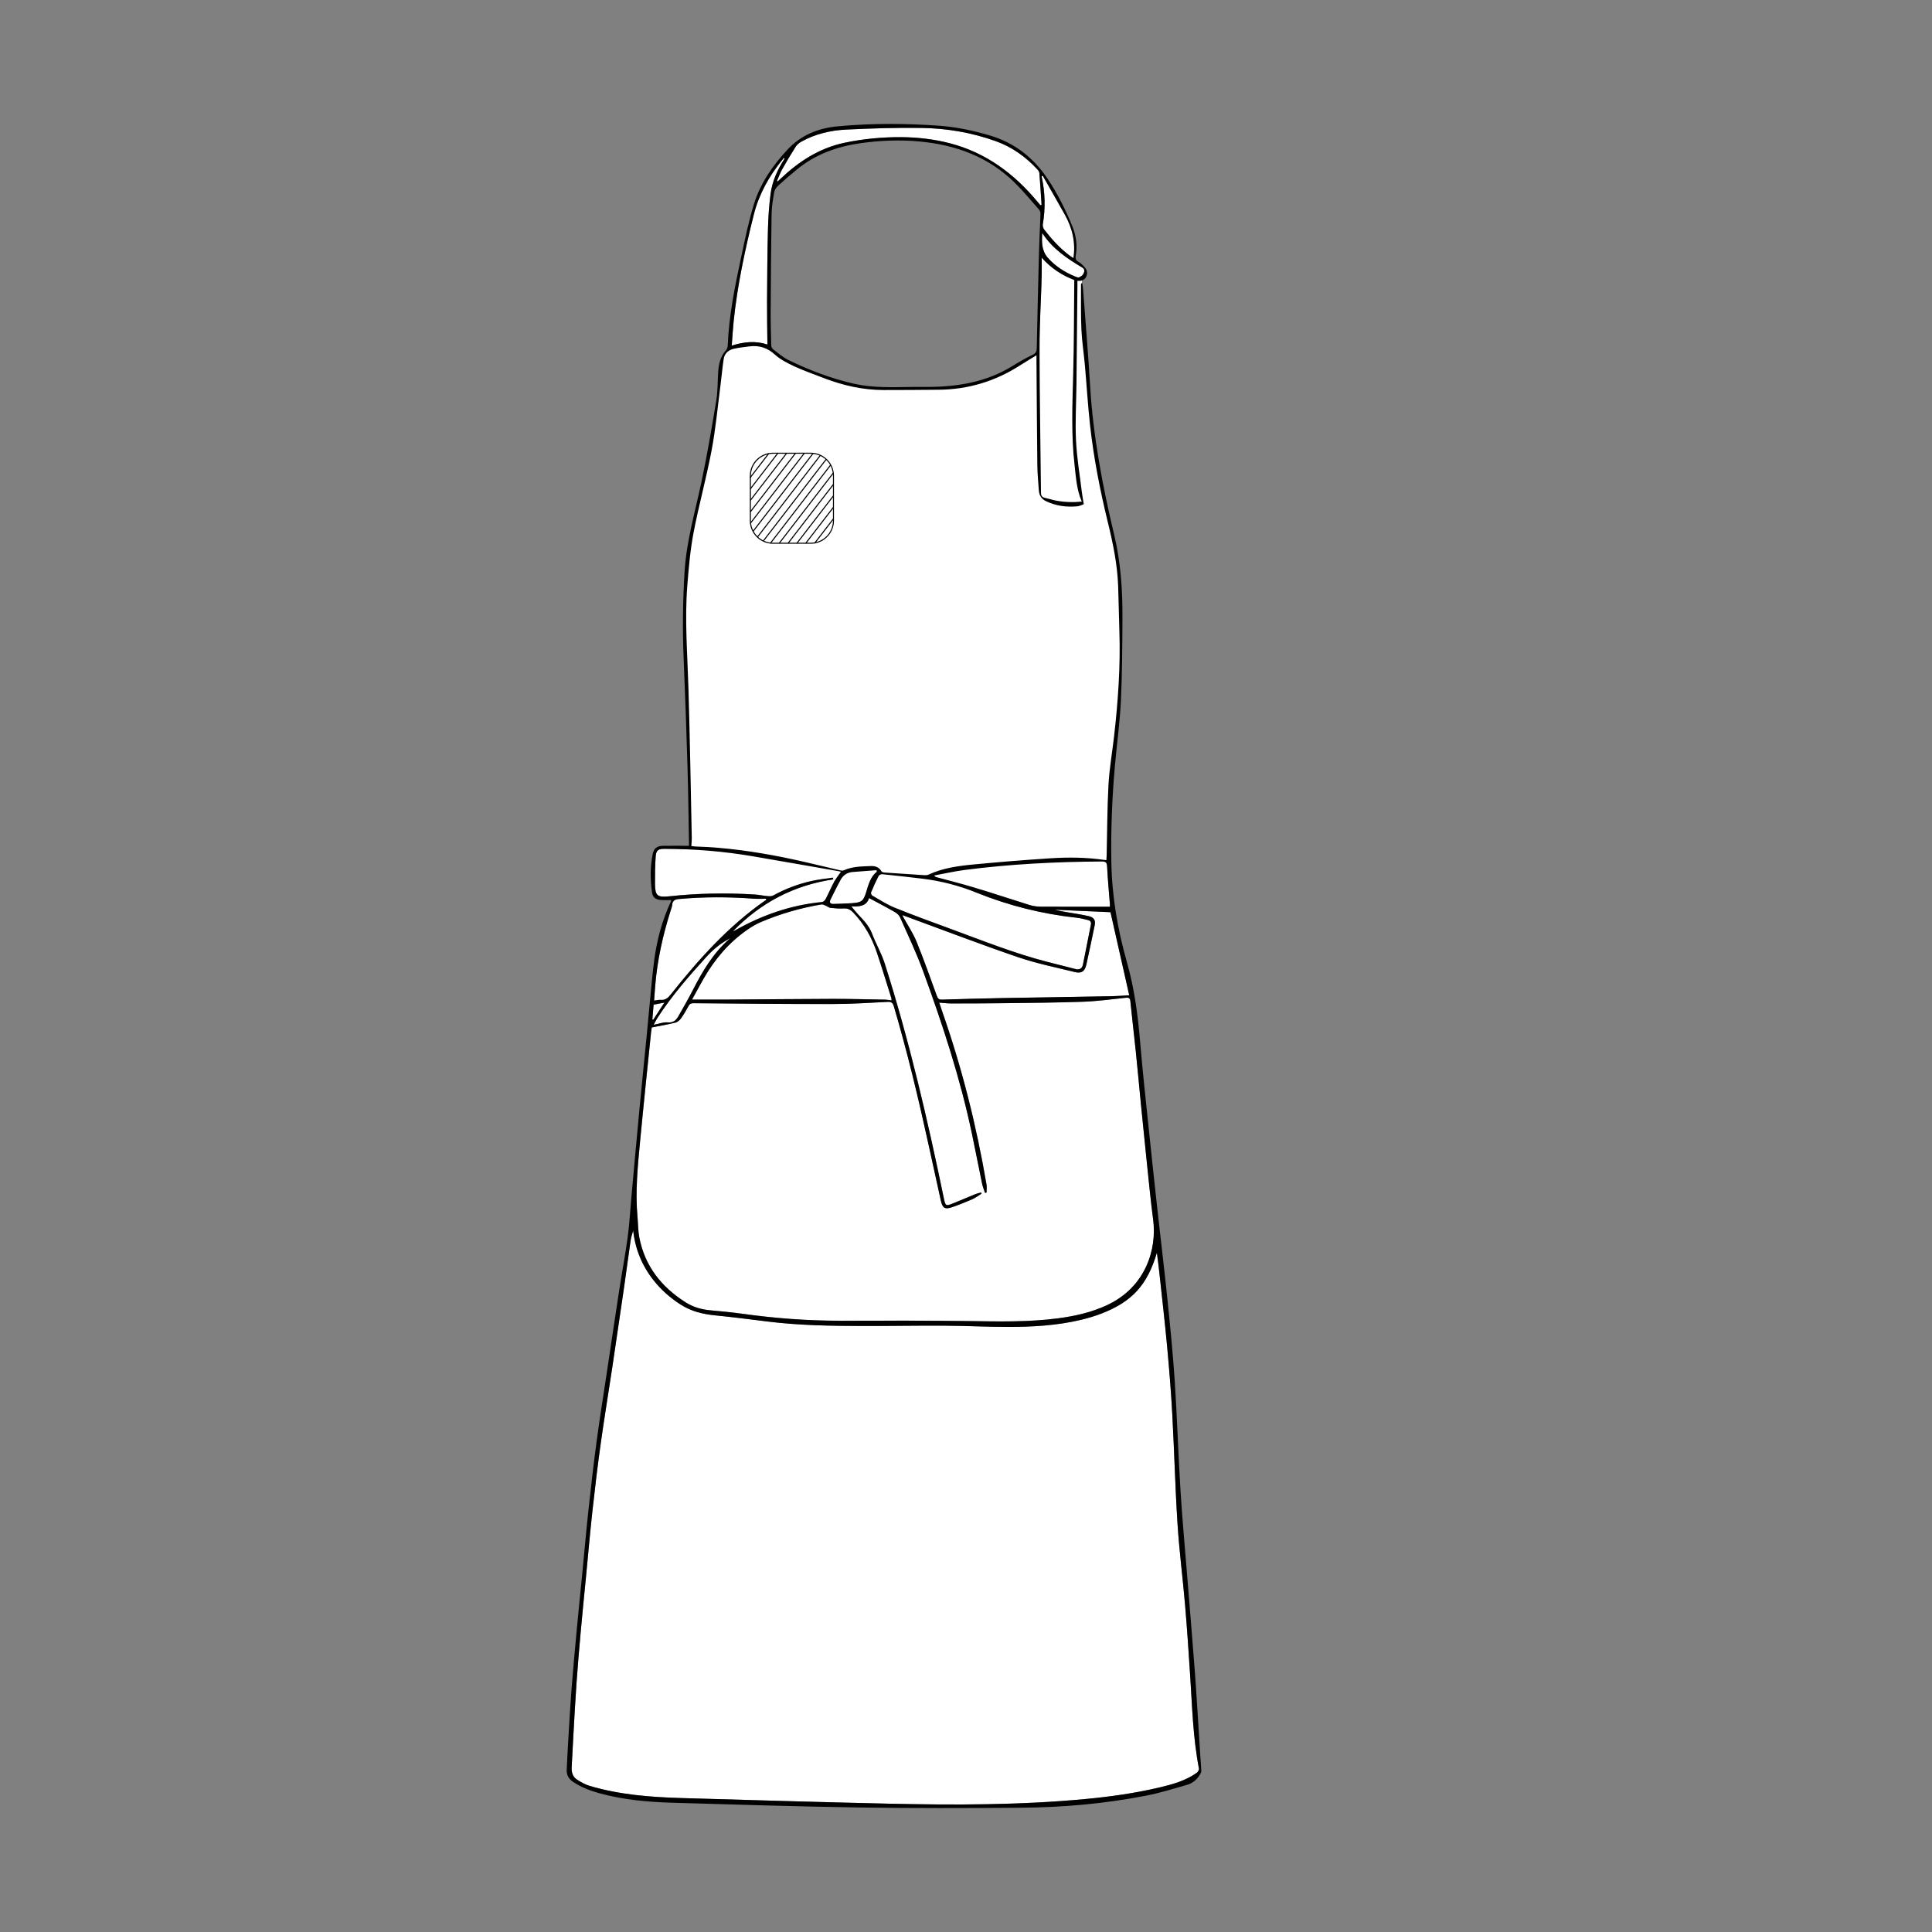 <?xml version="1.0" encoding="UTF-8"?>
<svg xmlns="http://www.w3.org/2000/svg" version="1.1" viewBox="0 0 708.66 708.66">
  <rect x="0" y="0" width="708.66" height="708.66" fill="#808080" stroke="none"/>
  <defs>
    <style>
      .cls-1 {
        fill: #fff;
      }
    </style>
  </defs>
  <!-- Generator: Adobe Illustrator 28.7.1, SVG Export Plug-In . SVG Version: 1.2.0 Build 142)  -->
  <g>
    <g id="fond">
      <g>
        <path class="cls-1" d="M232.25,451.37c.76,6.8,3.23,12.83,7.43,18.17,2.81,3.57,6.17,6.53,10,8.98,3.8,2.44,8,3.49,12.46,3.93,6.54.65,13.06,1.5,19.59,2.3,11.52,1.42,23.09,1.59,34.67,1.62,9.95.03,19.89-.17,29.84-.12,7.92.04,15.83.46,23.74.46,8.91,0,17.8-.52,26.52-2.6,2.54-.61,5.07-1.36,7.51-2.3,11.21-4.33,16.83-10.46,20.34-22.32.33,2.68.64,4.95.89,7.23.99,9.19,2.05,18.36,2.9,27.56.76,8.17,1.42,16.35,1.86,24.54.73,13.38,1.06,26.78,1.92,40.15.64,9.91,1.92,19.77,2.76,29.67.74,8.62,1.32,17.25,1.87,25.88.74,11.44,1.04,22.91,3.23,34.22.09.46-.43,1.25-.88,1.57-4.08,2.88-8.81,4.19-13.59,5.32-8.91,2.11-17.96,3.39-27.08,4.24-24.13,2.27-48.32,2.25-72.52,1.71-25.28-.57-50.55-1.33-75.82-2.06-11.34-.33-22.62-1.21-33.57-4.45-1.66-.49-3.24-1.38-4.7-2.33-1.52-.99-2.03-2.63-1.94-4.42.2-4.05.41-8.1.65-12.14.36-6.22.68-12.44,1.12-18.65.45-6.36.99-12.71,1.56-19.06.61-6.79,1.3-13.58,1.96-20.36.78-8.02,1.47-16.04,2.35-24.05.9-8.2,1.88-16.39,3.02-24.56,1.31-9.34,2.85-18.65,4.25-27.98,1.48-9.87,2.93-19.74,4.36-29.62.82-5.67,1.55-11.35,2.38-17.02.17-1.19.61-2.35.92-3.52Z"/>
        <path class="cls-1" d="M318.77,329.37c3.26,1.76,6.36,3.37,9.39,5.1.8.46,1.66,1.2,2.02,2.01,2.9,6.55,5.99,13.03,8.45,19.75,7.11,19.46,13.58,39.14,17.87,59.45,1.3,6.14,2.47,12.3,3.75,18.45.24,1.16.71,2.26,1.07,3.4.19-.04.38-.07.57-.11,0-.99.14-2-.02-2.96-3.7-21.68-9.04-42.94-16.33-63.7-.33-.93-.62-1.87-1.01-3.02,1.56.11,2.95.3,4.35.3,6.29,0,12.57,0,18.86-.09,9.85-.13,19.7-.19,29.54-.53,5.18-.18,10.34-.89,15.5-1.44,1.11-.12,1.73-.1,1.86,1.26.62,6.19,1.37,12.37,2.01,18.56.67,6.49,1.25,12.99,1.89,19.48.64,6.44,1.29,12.88,1.96,19.32.8,7.62,1.51,15.25,2.51,22.84,1.37,10.4-2.48,24.6-17.08,31.34-5.63,2.6-11.59,3.94-17.69,4.75-10.93,1.45-21.9,1.18-32.89,1.02-15.64-.22-31.28-.14-46.91-.12-12.14.02-24.21-.89-36.23-2.57-3.82-.53-7.66-.9-11.5-1.24-3.32-.29-6.43-1.17-9.23-2.95-8.87-5.64-14.95-13.31-16.97-23.81-.46-2.41-.42-4.92-.65-7.38-.87-9.46.09-18.87.98-28.27,1.25-13.14,2.64-26.26,3.97-39.39.07-.69.18-1.37.27-1.97,2.93-.58,5.83-1.06,8.67-1.76.77-.19,1.57-.87,2.05-1.54,1.03-1.44,1.92-3,2.77-4.56.43-.8.9-1.05,1.84-1.04,16.97.15,33.94.32,50.92.3,6.77,0,13.55-.44,20.32-.78,1.39-.07,1.87.41,2.24,1.65,4.98,16.83,9.04,33.89,12.79,51.02,1.48,6.76,2.95,13.51,4.45,20.26.6,2.71,1.5,3.27,4.1,2.38,2.52-.86,5.01-1.86,7.45-2.93,1.19-.52,2.26-1.35,3.38-2.04-.06-.14-.11-.28-.17-.42-.7.2-1.43.33-2.1.6-2.8,1.13-5.56,2.34-8.36,3.46-2.47.98-2.64.81-3.18-1.8-6-29.04-12.69-57.92-21.69-86.2-1.21-3.79-3.27-7.29-4.68-11.03-1.06-2.8-3.01-4.82-4.98-6.9-.84-.88-1.58-1.85-2.63-3.09,3.14.19,5.68-.17,6.53-3.09Z"/>
        <path class="cls-1" d="M253.83,366.65c1.42-2.58,2.8-5.13,4.23-7.65,4.04-7.1,9.24-13.2,15.96-17.91,1.57-1.1,3.25-2.11,5.01-2.86,7.17-3.05,14.62-5.19,22.3-6.49.46-.08,1.02.24,1.5.44.62.26,1.2.77,1.83.84,1.61.18,3.26.28,4.88.2,1.42-.07,2.38.42,3.36,1.44,4.06,4.22,6.86,9.18,8.71,14.68,1.86,5.52,3.55,11.11,5.3,16.67.07.23.07.48.13.94-.88-.1-1.68-.26-2.48-.28-6.43-.12-12.85-.3-19.28-.28-12.86.03-25.73.18-38.59.26-4.2.03-8.4,0-12.87,0Z"/>
        <path class="cls-1" d="M330.99,335.66c1.59.59,2.96,1.1,4.33,1.6,12.77,4.67,25.46,9.55,38.33,13.92,6.72,2.28,13.73,3.69,20.64,5.39,2.42.59,3.64-.27,4.19-2.73,1.07-4.82,2.07-9.65,3.07-14.48.36-1.74-.25-2.84-2.14-3.28-2.74-.64-5.53-1.03-8.3-1.51-1.4-.24-2.81-.46-4.19-.87,6.76.3,13.53.6,20.42.91,2.24,9.91,4.55,20.14,6.88,30.48-2.27.12-4.38.3-6.49.34-13.21.24-26.41.42-39.62.67-7.52.14-15.04.34-22.55.58-1.09.03-1.52-.29-1.89-1.3-2.43-6.69-4.8-13.4-7.49-19.99-1.28-3.13-3.22-5.99-4.86-8.98-.09-.16-.15-.33-.32-.73Z"/>
        <path class="cls-1" d="M395.06,355.56c-3.64-.92-7.28-1.84-10.91-2.77-12.19-3.13-23.85-7.83-35.64-12.16-6.82-2.5-13.65-4.99-20.38-7.72-2.87-1.16-5.51-2.9-8.21-4.45-.28-.16-.53-.86-.41-1.15.86-2.04,1.78-4.05,2.79-6.03.18-.35.86-.69,1.28-.65,4.92.5,9.83,1.04,14.74,1.64,6.86.83,13.51,2.56,19.9,5.14,11.87,4.78,24.14,7.86,36.86,9.21,1.37.15,2.71.52,4.06.85.85.21,1.19.78,1.01,1.68-.97,4.84-1.91,9.68-2.89,14.52-.23,1.12-.77,1.97-2.19,1.86Z"/>
        <path class="cls-1" d="M382.1,94.48c3.43,3.95,7.54,6.51,11.94,8.24-.12,11.51-.1,22.91-.39,34.31-.29,11.27-.79,22.54.52,33.78.51,4.4.77,8.86,2.63,13.17-3.29.33-6.41.2-9.51-.38-1.36-.25-2.67-.7-4.02-1.01-1.02-.23-1.43-.75-1.44-1.85-.17-17.7-.5-35.4-.53-53.1-.01-8.65.53-17.3.79-25.95.07-2.4.01-4.81.01-7.22Z"/>
        <path class="cls-1" d="M268.78,341.64c10.28-10.62,22.49-16.96,36.9-19.11-.07-.22-.14-.44-.2-.66-2.59.41-5.22.69-7.78,1.26-4.95,1.09-9.65,2.89-14.1,5.33-.56.31-1.37.28-2.05.22-1.57-.14-3.12-.49-4.7-.59-10.44-.66-20.86-.47-31.26.65-4.5.48-5.31-.16-5.34-4.64-.02-3.31.01-6.62.25-9.92.17-2.33.92-2.86,3.29-2.85,10.9.03,21.73.91,32.47,2.75,10.47,1.79,20.93,3.64,31.39,5.46.24.04.47.11.81.18-.87,1.27-1.79,2.4-2.47,3.66-1.12,2.09-2.04,4.28-3.14,6.38-.25.47-.83,1.04-1.3,1.08-11.46,1.1-22.07,4.8-32.03,10.46-.15.09-.33.14-.74.31Z"/>
        <path class="cls-1" d="M407.11,332.6c-8.55,0-16.95.03-25.35-.03-1.36,0-2.77-.19-4.06-.59-6.84-2.12-13.64-4.4-20.49-6.48-4.53-1.38-9.14-2.51-13.71-3.76-.27-.07-.54-.19-.82-.61,3.7-.68,7.38-1.53,11.11-2.02,16.7-2.17,33.48-3.01,50.32-3.11,1.45,0,1.91.33,1.98,1.86.22,4.59.67,9.16,1.02,13.75.03.39,0,.78,0,.99Z"/>
        <path class="cls-1" d="M281.1,330.14c-.18.08-.38.13-.53.24-13.45,9.41-24.27,21.46-34.38,34.21-1.05,1.33-2.02,2.33-3.84,2.16-.72-.07-1.47.16-2.43.27.13-1.79.26-3.49.39-5.18.74-9.46,2.78-18.65,5.63-27.68.24-.75.55-1.51.62-2.28.15-1.53.96-1.97,2.41-2.11,9.24-.85,18.47-.82,27.72-.12,1.4.11,2.81.01,4.22.01.06.16.13.32.19.48Z"/>
        <path class="cls-1" d="M284.98,66.38c.62-1.43,1.14-2.91,1.9-4.27,1.6-2.84,3.27-5.65,5.03-8.39.48-.75,1.3-1.36,2.09-1.8,5.12-2.83,10.74-4.12,16.49-4.39,9.13-.44,18.29-.73,27.43-.6,9.33.13,18.49,1.69,27.33,4.86,5.91,2.12,10.85,5.64,15.1,10.19.39.42.84.97.88,1.49.32,3.87.55,7.76.81,11.64-.15.06-.29.12-.44.18-.32-.38-.63-.76-.95-1.14-8.63-10.43-19.07-18.21-32.37-21.62-5.75-1.48-11.66-2.16-17.62-2.21-7.04-.05-14.02.61-20.92,2.06-9.21,1.94-16.75,6.85-23.47,13.22-.34.32-.68.64-1.03.96-.09-.06-.19-.11-.28-.17Z"/>
        <path class="cls-1" d="M287.77,58.2c-2.54,3.96-4.5,8.19-5.11,12.85-.56,4.3-.86,8.65-.97,12.99-.22,8.75-.28,17.5-.33,26.25-.03,5.37.08,10.75.13,16.08-4.22-1.43-8.61-1.04-13.09.4.23-3.03.4-5.97.7-8.9,1.37-13.25,4.16-26.24,7.39-39.13,1.88-7.49,5.58-14.13,10.46-20.12.18-.22.35-.46.53-.69l.29.26Z"/>
        <path class="cls-1" d="M382.46,64.43c2.7,4.75,5.43,9.5,8.1,14.27,2.75,4.91,4.03,10.16,3.18,15.97-.35-.22-.79-.47-1.19-.76-3.7-2.72-6.75-6.09-9.54-9.7-.38-.49-.62-1.3-.52-1.9,1.02-5.92.86-11.79-.45-17.64.14-.08.27-.16.41-.24Z"/>
        <path class="cls-1" d="M267.87,344.13c-6.13,5.24-10.1,11.93-13.68,18.93-1.69,3.3-3.55,6.51-5.38,9.73-.84,1.48-1.87,2.42-3.9,2.23-1.54-.14-3.16.51-5.15.88.54-1.01.89-1.78,1.35-2.48,5.2-8.05,11.46-15.24,17.88-22.31,2.39-2.63,5.03-4.88,8.14-6.57.25-.13.49-.27.73-.4Z"/>
        <path class="cls-1" d="M321.65,319.7c-2.39,1.88-3.06,4.65-3.87,7.34-1.05,3.47-1.67,4-5.3,4.25-2.26.16-4.53.22-6.8.28-1.17.03-1.55-.61-1.04-1.63,1.2-2.43,2.4-4.88,3.72-7.25.94-1.69,2.44-2.69,4.43-2.84,2.89-.21,5.77-.44,8.66-.66.07.17.13.34.2.51Z"/>
        <path class="cls-1" d="M382.3,85.45c3.66,5.72,9.06,9.34,14.69,12.69,1.01.6.78,1.51.47,2.2-.27.59-.98,1.08-1.61,1.37-.36.17-.97-.08-1.42-.26-3.84-1.58-7.31-3.75-10.07-6.88-2.31-2.61-2.3-5.85-2.06-9.13Z"/>
        <path class="cls-1" d="M239.28,373.98c.15-1.8.3-3.6.46-5.47,1.27-.25,2.49-.48,3.97-.77-1.46,2.25-2.79,4.29-4.11,6.32-.11-.03-.21-.05-.32-.08Z"/>
        <polygon class="cls-1" points="282.14 127.42 275.45 126.14 267.95 127.9 265.81 129.56 264.69 133.31 263.62 141.55 262.23 155.69 257.89 176.73 253.71 196.75 251.41 217.31 251.68 235.56 252.54 268.33 253.39 301.63 252.7 313.94 346.09 329.37 406.87 316.47 407.88 286.05 410.52 259.12 411.42 225.21 410.58 210.24 408.35 197.22 404.81 181.99 401.58 162.73 397.09 114.43 396.81 101.76 391.83 101.76 381.3 100.07 385.07 118.75 385.87 133.1 380.53 129.57 376.27 132.21 370.22 136.13 356.78 141.16 346.35 142.36 334.53 142.64 322.2 142.59 307.79 140.19 291.34 134.33 282.14 127.42"/>
      </g>
    </g>
    <g id="tracés">
      <path d="M246.24,330.13c-1.35,0-2.68.1-3.98-.02-1.86-.17-2.86-1.01-3.11-2.83-.64-4.68-.7-9.37.26-14.01.44-2.13,1.58-2.98,3.8-3.02,3.11-.05,6.22-.01,9.51-.01,0-.47,0-.9,0-1.32-.17-9.3-.27-18.6-.55-27.89-.39-13.15-.86-26.3-1.41-39.44-.45-10.69-.32-21.35.35-32.03.71-11.14,3.84-21.76,6.14-32.57,2.12-9.99,3.82-20.08,5.49-30.16.56-3.4.45-6.9.69-10.35.2-2.95.79-5.77,2.9-8.06.39-.42.58-1.16.61-1.77.45-11.11,2.69-21.96,5.01-32.78,1.37-6.42,2.7-12.87,4.64-19.13,2.35-7.57,6.83-14,12.2-19.8,4.97-5.37,11.25-7.92,18.38-8.59,12.44-1.17,24.91-1.12,37.36-.23,6.27.45,12.41,1.77,18.46,3.55,9.15,2.69,16.15,8.2,21.37,16.05,3.62,5.45,6.55,11.29,9,17.35,1.41,3.48,1.88,7.06,1.21,10.76-.18,1.02.07,1.68,1,2.19.64.35,1.2.88,1.72,1.39,1.03,1,1.81,2.15,1.3,3.68-.51,1.52-1.69,2.07-3.39,1.91,0,.62,0,1.15,0,1.68-.11,12.02-.22,24.04-.35,36.06-.07,6.92-.5,13.86-.17,20.76.3,6.35,1.38,12.66,2.14,18.98.17,1.39.44,2.77.71,4.46-.64.22-1.48.7-2.35.78-4,.36-7.87-.12-11.56-1.91-1.81-.88-2.47-2.29-2.59-4.12-.19-2.91-.49-5.82-.53-8.73-.15-12.76-.22-25.52-.32-38.29,0-.72,0-1.44,0-2.35-2.18,1.34-4.16,2.51-6.1,3.75-9.06,5.8-18.96,8.8-29.73,8.89-6.78.05-13.56.13-20.33.11-7.56-.02-14.81-1.68-21.84-4.38-3.65-1.4-7.34-2.71-10.88-4.34-2.49-1.15-5.06-2.46-7.06-4.28-2.78-2.52-5.78-3.46-9.36-3.01-1.86.23-3.73.45-5.56.84-2.04.43-3.54,1.65-3.87,3.79-.48,3.17-.75,6.36-1.16,9.54-1.04,7.98-1.77,16.02-3.26,23.91-1.91,10.14-4.69,20.11-6.63,30.24-1.22,6.38-1.77,12.92-2.29,19.41-.99,12.51.04,25.01.41,37.51.55,18.39.84,36.79,1.23,55.19.02.88-.11,1.76-.17,2.83.54.06,1.05.17,1.56.18,10.96.33,21.77,1.88,32.49,4.03,6.92,1.38,13.76,3.15,20.65,4.73.4.09.91.13,1.27-.04,3.16-1.43,6.54-1.41,9.89-1.55,1.58-.06,3.02.4,3.9,1.94.16.28.73.41,1.12.44,4.88.35,9.77.67,14.65.97.48.03,1.02,0,1.44-.19,5.3-2.46,11-3.22,16.71-3.76,9.3-.88,18.62-1.64,27.95-2.24,6.57-.43,13.16-.37,19.7.57.24.03.48.05.92.09.03-.57.07-1.08.09-1.59.21-8.7.2-17.41.68-26.1.33-5.96,1.38-11.87,2.06-17.81,1.45-12.79,2.36-25.6,1.93-38.49-.19-5.54-.24-11.08-.45-16.61-.3-7.89-1.89-15.59-3.76-23.22-2.89-11.82-5.23-23.74-6.56-35.83-.8-7.27-1.23-14.58-1.88-21.87-.39-4.38-1.08-8.74-1.28-13.13-.24-5.47-.12-10.96-.15-16.44,0-.22.09-.44.44-.68.1.7.24,1.39.3,2.09.88,11.78,1.88,23.55,2.58,35.34,1.1,18.62,4.5,36.85,8.84,54.94,2.42,10.11,3.11,20.42,3.05,30.77-.06,10.09-.09,20.18-.57,30.25-.38,7.89-1.48,15.74-2.18,23.61-1.05,11.73-1.52,23.48-1.33,35.27.2,12.59,2.27,24.84,5.72,36.95,2.69,9.47,4.01,19.22,4.83,29.05.88,10.59,2.04,21.15,3.14,31.72,1.08,10.47,2.22,20.93,3.37,31.39,1.12,10.22,2.39,20.42,3.43,30.64,1.03,10.13,2.07,20.26,2.74,30.41.89,13.57,1.31,27.16,2.15,40.73.67,10.75,1.67,21.48,2.53,32.23.92,11.53,1.91,23.05,2.76,34.59.74,10.16,1.32,20.33,1.97,30.49.11,1.77.28,3.55.36,5.32.02.4-.17.86-.38,1.22-1.08,1.87-2.66,3.3-4.7,3.9-4.97,1.45-9.95,2.99-15.03,3.99-15.18,2.98-30.56,4.34-46.01,4.46-19.79.16-39.59.21-59.38-.09-22.81-.35-45.61-1.08-68.41-1.74-9.06-.27-18.07-1.06-26.86-3.48-3.4-.94-6.66-2.18-9.63-4.15-1.66-1.1-2.46-2.56-2.37-4.48.2-4.44.45-8.89.72-13.33.33-5.48.64-10.96,1.07-16.43.57-7.24,1.23-14.48,1.91-21.72.61-6.59,1.3-13.18,1.94-19.77.78-7.97,1.47-15.95,2.33-23.91.91-8.45,1.88-16.89,3.01-25.32,1.19-8.86,2.62-17.69,3.94-26.53,1.46-9.72,2.89-19.45,4.39-29.17.99-6.4,2.2-12.76,3.06-19.17.67-4.99.94-10.03,1.39-15.05.96-10.58,1.91-21.17,2.91-31.75.88-9.3,1.84-18.59,2.75-27.89.29-2.95.54-5.91.83-8.86.58-5.92,1.04-11.86,1.81-17.76.99-7.58,2.93-14.93,6.2-21.88.06-.12.04-.28.07-.51ZM232.25,451.37c-.31,1.17-.75,2.33-.92,3.52-.83,5.67-1.56,11.35-2.38,17.02-1.43,9.88-2.88,19.75-4.36,29.62-1.4,9.33-2.95,18.64-4.25,27.98-1.14,8.17-2.12,16.36-3.02,24.56-.88,8.01-1.58,16.03-2.35,24.05-.66,6.79-1.35,13.57-1.96,20.36-.57,6.35-1.11,12.7-1.56,19.06-.44,6.21-.76,12.43-1.12,18.65-.23,4.05-.45,8.1-.65,12.14-.09,1.79.42,3.43,1.94,4.42,1.46.95,3.05,1.84,4.7,2.33,10.95,3.24,22.24,4.12,33.57,4.45,25.27.74,50.54,1.5,75.82,2.06,24.19.54,48.38.57,72.52-1.71,9.11-.86,18.16-2.14,27.08-4.24,4.77-1.13,9.5-2.44,13.59-5.32.46-.32.97-1.11.88-1.57-2.19-11.3-2.49-22.78-3.23-34.22-.56-8.63-1.14-17.26-1.87-25.88-.85-9.9-2.13-19.76-2.76-29.67-.86-13.37-1.19-26.77-1.92-40.15-.45-8.19-1.11-16.37-1.86-24.54-.85-9.2-1.91-18.38-2.9-27.56-.24-2.28-.55-4.54-.89-7.23-3.51,11.85-9.13,17.99-20.34,22.32-2.44.94-4.97,1.7-7.51,2.3-8.71,2.08-17.61,2.59-26.52,2.6-7.91,0-15.83-.42-23.74-.46-9.95-.06-19.89.14-29.84.12-11.58-.03-23.15-.2-34.67-1.62-6.52-.81-13.05-1.65-19.59-2.3-4.46-.44-8.65-1.5-12.46-3.93-3.83-2.45-7.19-5.41-10-8.98-4.2-5.33-6.67-11.36-7.43-18.17ZM318.77,329.37c-.85,2.92-3.4,3.28-6.53,3.09,1.05,1.24,1.79,2.21,2.63,3.09,1.97,2.08,3.92,4.1,4.98,6.9,1.41,3.73,3.47,7.24,4.68,11.03,9,28.28,15.69,57.16,21.69,86.2.54,2.61.71,2.78,3.18,1.8,2.8-1.11,5.57-2.33,8.36-3.46.67-.27,1.4-.41,2.1-.6.06.14.11.28.17.42-1.12.69-2.18,1.52-3.38,2.04-2.44,1.07-4.93,2.07-7.45,2.93-2.6.89-3.5.33-4.1-2.38-1.51-6.75-2.98-13.51-4.45-20.26-3.75-17.14-7.81-34.19-12.79-51.02-.37-1.24-.85-1.73-2.24-1.65-6.77.34-13.55.78-20.32.78-16.97.02-33.94-.15-50.92-.3-.94,0-1.41.24-1.84,1.04-.85,1.56-1.73,3.12-2.77,4.56-.48.67-1.28,1.35-2.05,1.54-2.85.69-5.74,1.18-8.67,1.76-.08.6-.2,1.29-.27,1.97-1.33,13.13-2.73,26.25-3.97,39.39-.89,9.4-1.85,18.8-.98,28.27.23,2.46.19,4.96.65,7.38,2.01,10.5,8.1,18.17,16.97,23.81,2.81,1.79,5.92,2.66,9.23,2.95,3.84.34,7.68.71,11.5,1.24,12.02,1.68,24.09,2.59,36.23,2.57,15.64-.02,31.28-.1,46.91.12,10.99.16,21.96.43,32.89-1.02,6.1-.81,12.06-2.15,17.69-4.75,14.6-6.74,18.45-20.94,17.08-31.34-1-7.59-1.7-15.22-2.51-22.84-.68-6.44-1.33-12.88-1.96-19.32-.64-6.49-1.22-12.99-1.89-19.48-.64-6.19-1.39-12.37-2.01-18.56-.14-1.36-.75-1.38-1.86-1.26-5.16.55-10.32,1.25-15.5,1.44-9.84.35-19.69.41-29.54.53-6.28.08-12.57.09-18.86.09-1.39,0-2.79-.19-4.35-.3.38,1.15.68,2.09,1.01,3.02,7.29,20.76,12.63,42.02,16.33,63.7.16.96.02,1.97.02,2.96-.19.04-.38.07-.57.11-.36-1.13-.83-2.24-1.07-3.4-1.28-6.14-2.45-12.31-3.75-18.45-4.29-20.32-10.76-39.99-17.87-59.45-2.45-6.72-5.55-13.2-8.45-19.75-.36-.82-1.22-1.55-2.02-2.01-3.03-1.74-6.14-3.35-9.39-5.1ZM334.59,141.92c2.13,0,4.26.02,6.38,0,10.7-.1,20.97-1.87,30.26-7.58,2.44-1.5,4.93-2.96,7.51-4.19,1.19-.57,1.51-1.2,1.54-2.44.22-11.32.51-22.65.79-33.97.07-2.71.17-5.42.27-8.13.1-2.46.27-4.92.31-7.38,0-.48-.28-1.07-.61-1.44-2.88-3.26-5.65-6.62-8.74-9.68-9.68-9.6-21.7-13.98-35.05-15.22-7.13-.66-14.22-.39-21.31.59-8.7,1.2-16.71,4.01-23.58,9.64-2.37,1.94-4.71,3.94-6.96,6.01-.67.62-1.29,1.55-1.44,2.42-.46,2.67-.91,5.38-.95,8.09-.19,11.97-.27,23.94-.33,35.91-.02,4.1.1,8.2.22,12.3.01.46.37,1.04.75,1.32,1.81,1.36,3.55,2.93,5.57,3.91,7.66,3.72,15.61,6.74,23.93,8.65,7.06,1.61,14.26,1.29,21.43,1.2ZM253.83,366.65c4.47,0,8.67.02,12.87,0,12.86-.08,25.73-.23,38.59-.26,6.43-.01,12.85.17,19.28.28.8.01,1.6.18,2.48.28-.06-.46-.06-.71-.13-.94-1.75-5.56-3.44-11.14-5.3-16.67-1.85-5.5-4.65-10.46-8.71-14.68-.98-1.02-1.94-1.5-3.36-1.44-1.62.08-3.26-.03-4.88-.2-.63-.07-1.2-.59-1.83-.84-.48-.2-1.03-.51-1.5-.44-7.68,1.29-15.13,3.44-22.3,6.49-1.76.75-3.44,1.76-5.01,2.86-6.72,4.71-11.92,10.8-15.96,17.91-1.44,2.52-2.81,5.08-4.23,7.65ZM330.99,335.66c.18.4.24.57.32.73,1.64,2.98,3.58,5.85,4.86,8.98,2.69,6.58,5.06,13.3,7.49,19.99.37,1.01.8,1.34,1.89,1.3,7.52-.24,15.03-.44,22.55-.58,13.21-.24,26.41-.43,39.62-.67,2.11-.04,4.22-.22,6.49-.34-2.33-10.34-4.64-20.57-6.88-30.48-6.89-.31-13.65-.61-20.42-.91,1.39.41,2.79.62,4.19.87,2.77.48,5.57.87,8.3,1.51,1.89.44,2.5,1.54,2.14,3.28-.99,4.83-2,9.67-3.07,14.48-.55,2.46-1.77,3.33-4.19,2.73-6.91-1.7-13.92-3.11-20.64-5.39-12.87-4.36-25.56-9.25-38.33-13.92-1.37-.5-2.74-1.01-4.33-1.6ZM395.06,355.56c1.42.11,1.96-.74,2.19-1.86.98-4.84,1.92-9.68,2.89-14.52.18-.9-.17-1.47-1.01-1.68-1.34-.33-2.69-.71-4.06-.85-12.72-1.36-24.99-4.43-36.86-9.21-6.4-2.58-13.04-4.31-19.9-5.14-4.91-.59-9.82-1.14-14.74-1.64-.41-.04-1.1.3-1.28.65-1,1.97-1.93,3.99-2.79,6.03-.12.29.13.99.41,1.15,2.71,1.54,5.34,3.28,8.21,4.45,6.73,2.73,13.56,5.21,20.38,7.72,11.78,4.33,23.45,9.02,35.64,12.16,3.63.93,7.27,1.85,10.91,2.77ZM382.1,94.48c0,2.41.06,4.81-.01,7.22-.26,8.65-.8,17.3-.79,25.95.03,17.7.36,35.4.53,53.1.01,1.1.41,1.62,1.44,1.85,1.35.3,2.67.75,4.02,1.01,3.1.58,6.22.71,9.51.38-1.87-4.31-2.12-8.77-2.63-13.17-1.31-11.24-.82-22.51-.52-33.78.3-11.4.28-22.8.39-34.31-4.4-1.73-8.51-4.29-11.94-8.24ZM268.78,341.64c.41-.17.59-.22.74-.31,9.97-5.66,20.57-9.36,32.03-10.46.47-.05,1.05-.61,1.3-1.08,1.09-2.1,2.02-4.29,3.14-6.38.68-1.26,1.6-2.39,2.47-3.66-.34-.08-.58-.14-.81-.18-10.46-1.82-20.92-3.67-31.39-5.46-10.74-1.84-21.57-2.72-32.47-2.75-2.37,0-3.12.52-3.29,2.85-.23,3.3-.27,6.61-.25,9.92.03,4.48.84,5.12,5.34,4.64,10.4-1.11,20.82-1.3,31.26-.65,1.57.1,3.13.45,4.7.59.68.06,1.49.09,2.05-.22,4.45-2.45,9.15-4.24,14.1-5.33,2.56-.56,5.18-.85,7.78-1.26.07.22.14.44.2.66-14.41,2.15-26.62,8.49-36.9,19.11ZM407.11,332.6c0-.22.03-.61,0-.99-.35-4.58-.8-9.16-1.02-13.75-.07-1.52-.53-1.86-1.98-1.86-16.83.1-33.62.94-50.32,3.11-3.73.49-7.41,1.34-11.11,2.02.28.43.55.54.82.61,4.57,1.25,9.18,2.38,13.71,3.76,6.85,2.08,13.65,4.36,20.49,6.48,1.29.4,2.7.58,4.06.59,8.4.05,16.8.03,25.35.03ZM281.1,330.14c-.06-.16-.13-.32-.19-.48-1.41,0-2.82.09-4.22-.01-9.24-.7-18.48-.73-27.72.12-1.45.13-2.27.58-2.41,2.11-.07.77-.38,1.53-.62,2.28-2.85,9.03-4.89,18.22-5.63,27.68-.13,1.7-.26,3.4-.39,5.18.97-.12,1.71-.34,2.43-.27,1.82.17,2.79-.83,3.84-2.16,10.11-12.75,20.93-24.81,34.38-34.21.16-.11.36-.16.53-.24ZM284.98,66.38c.09.06.19.11.28.17.34-.32.69-.64,1.03-.96,6.71-6.37,14.26-11.28,23.47-13.22,6.89-1.45,13.88-2.11,20.92-2.06,5.95.04,11.86.73,17.62,2.21,13.29,3.41,23.74,11.19,32.37,21.62.32.38.63.76.95,1.14.15-.06.29-.12.44-.18-.26-3.88-.49-7.76-.81-11.64-.04-.52-.49-1.08-.88-1.49-4.25-4.55-9.2-8.07-15.1-10.19-8.84-3.17-18-4.73-27.33-4.86-9.14-.13-18.3.16-27.43.6-5.75.27-11.37,1.56-16.49,4.39-.79.44-1.61,1.06-2.09,1.8-1.76,2.74-3.43,5.55-5.03,8.39-.76,1.35-1.27,2.84-1.9,4.27ZM287.77,58.2l-.29-.26c-.18.23-.34.47-.53.69-4.87,5.99-8.58,12.63-10.46,20.12-3.23,12.89-6.02,25.88-7.39,39.13-.3,2.93-.46,5.87-.7,8.9,4.47-1.44,8.87-1.82,13.09-.4-.05-5.34-.16-10.71-.13-16.08.05-8.75.1-17.5.33-26.25.11-4.34.41-8.69.97-12.99.61-4.66,2.56-8.89,5.11-12.85ZM382.46,64.43c-.14.08-.27.16-.41.24,1.31,5.85,1.46,11.72.45,17.64-.1.59.14,1.41.52,1.9,2.79,3.61,5.84,6.98,9.54,9.7.4.29.84.54,1.19.76.85-5.81-.43-11.05-3.18-15.97-2.67-4.77-5.4-9.51-8.1-14.27ZM267.87,344.13c-.24.13-.49.27-.73.4-3.12,1.69-5.75,3.94-8.14,6.57-6.42,7.07-12.68,14.26-17.88,22.31-.46.71-.81,1.48-1.35,2.48,1.99-.37,3.61-1.03,5.15-.88,2.02.19,3.06-.76,3.9-2.23,1.83-3.22,3.69-6.43,5.38-9.73,3.58-7,7.55-13.69,13.68-18.93ZM321.65,319.7c-.07-.17-.13-.34-.2-.51-2.89.22-5.77.45-8.66.66-2,.15-3.49,1.15-4.43,2.84-1.32,2.37-2.52,4.81-3.72,7.25-.5,1.02-.13,1.66,1.04,1.63,2.27-.06,4.54-.13,6.8-.28,3.63-.25,4.24-.78,5.3-4.25.81-2.69,1.48-5.45,3.87-7.34ZM382.3,85.45c-.24,3.28-.25,6.52,2.06,9.13,2.76,3.12,6.23,5.3,10.07,6.88.45.18,1.06.43,1.42.26.63-.29,1.34-.78,1.61-1.37.31-.68.54-1.6-.47-2.2-5.63-3.35-11.03-6.97-14.69-12.69ZM239.28,373.98c.11.03.21.05.32.08,1.32-2.04,2.64-4.07,4.11-6.32-1.48.29-2.7.52-3.97.77-.16,1.88-.31,3.68-.46,5.47Z"/>
    </g>
    <g id="logo">
      <g>
        <g>
          <path class="cls-1" d="M298.78,199.26l-17.12-.19c-2.32,0-6.23-4.26-6.23-6.58l-.16-18.55c0-2.32,2.13-7.04,7.45-7.69h15.94c2.32,0,7.06,3.7,6.99,7.23l.12,18.67c0,2.32-2.95,6.42-6.99,7.11Z"/>
          <path d="M297.42,199.45h-13.9c-4.68,0-8.48-3.8-8.48-8.48v-16.44c0-4.68,3.8-8.48,8.48-8.48h13.9c4.68,0,8.48,3.8,8.48,8.48v16.44c0,4.68-3.8,8.48-8.48,8.48ZM283.53,166.44c-4.46,0-8.1,3.63-8.1,8.09v16.44c0,4.46,3.63,8.1,8.1,8.1h13.9c4.46,0,8.1-3.63,8.1-8.1v-16.44c0-4.46-3.63-8.09-8.1-8.09h-13.9Z"/>
        </g>
        <g>
          <line class="cls-1" x1="275.13" y1="175.21" x2="281.9" y2="166.4"/>
          <rect x="272.96" y="170.61" width="11.11" height=".39" transform="translate(-26.72 287.33) rotate(-52.41)"/>
        </g>
        <g>
          <line class="cls-1" x1="275.24" y1="179.28" x2="285.27" y2="166.24"/>
          <rect x="272.03" y="172.57" width="16.45" height=".39" transform="translate(-27.59 289.47) rotate(-52.41)"/>
        </g>
        <g>
          <line class="cls-1" x1="275.24" y1="183.5" x2="288.51" y2="166.24"/>
          <rect x="270.99" y="174.68" width="21.77" height=".39" transform="translate(-28.63 291.57) rotate(-52.41)"/>
        </g>
        <g>
          <line class="cls-1" x1="275.24" y1="187.71" x2="291.75" y2="166.24"/>
          <rect x="269.95" y="176.79" width="27.09" height=".39" transform="translate(-29.67 293.68) rotate(-52.41)"/>
        </g>
        <g>
          <line class="cls-1" x1="275.28" y1="191.86" x2="295" y2="166.24"/>
          <rect x="268.98" y="178.86" width="32.33" height=".39" transform="translate(-30.67 295.79) rotate(-52.41)"/>
        </g>
        <g>
          <line class="cls-1" x1="276.21" y1="194.87" x2="298.21" y2="166.28"/>
          <rect x="269.17" y="180.39" width="36.07" height=".39" transform="translate(-31.07 298.03) rotate(-52.41)"/>
        </g>
        <g>
          <line class="cls-1" x1="277.81" y1="197.01" x2="300.89" y2="167.01"/>
          <rect x="270.43" y="181.81" width="37.85" height=".39" transform="translate(-31.37 300.28) rotate(-52.41)"/>
        </g>
        <g>
          <line class="cls-1" x1="279.95" y1="198.45" x2="303.04" y2="168.44"/>
          <rect x="272.56" y="183.25" width="37.87" height=".39" transform="translate(-31.67 302.54) rotate(-52.41)"/>
        </g>
        <g>
          <line class="cls-1" x1="282.57" y1="199.26" x2="304.68" y2="170.52"/>
          <rect x="275.49" y="184.7" width="36.26" height=".39" transform="translate(-31.99 304.79) rotate(-52.41)"/>
        </g>
        <g>
          <line class="cls-1" x1="285.81" y1="199.26" x2="305.64" y2="173.48"/>
          <rect x="279.46" y="186.18" width="32.53" height=".39" transform="translate(-32.34 307.03) rotate(-52.41)"/>
        </g>
        <g>
          <line class="cls-1" x1="289.05" y1="199.26" x2="305.71" y2="177.61"/>
          <rect x="283.72" y="188.24" width="27.32" height=".39" transform="translate(-33.33 309.15) rotate(-52.41)"/>
        </g>
        <g>
          <line class="cls-1" x1="292.29" y1="199.26" x2="305.61" y2="181.95"/>
          <rect x="288.03" y="190.41" width="21.84" height=".39" transform="translate(-34.44 311.24) rotate(-52.41)"/>
        </g>
        <g>
          <line class="cls-1" x1="295.54" y1="199.26" x2="305.71" y2="186.03"/>
          <rect x="292.28" y="192.45" width="16.69" height=".39" transform="translate(-35.4 313.36) rotate(-52.41)"/>
        </g>
        <g>
          <line class="cls-1" x1="298.78" y1="199.26" x2="305.71" y2="190.25"/>
          <rect x="296.56" y="194.56" width="11.37" height=".39" transform="translate(-36.44 315.47) rotate(-52.41)"/>
        </g>
      </g>
    </g>
  </g>
</svg>